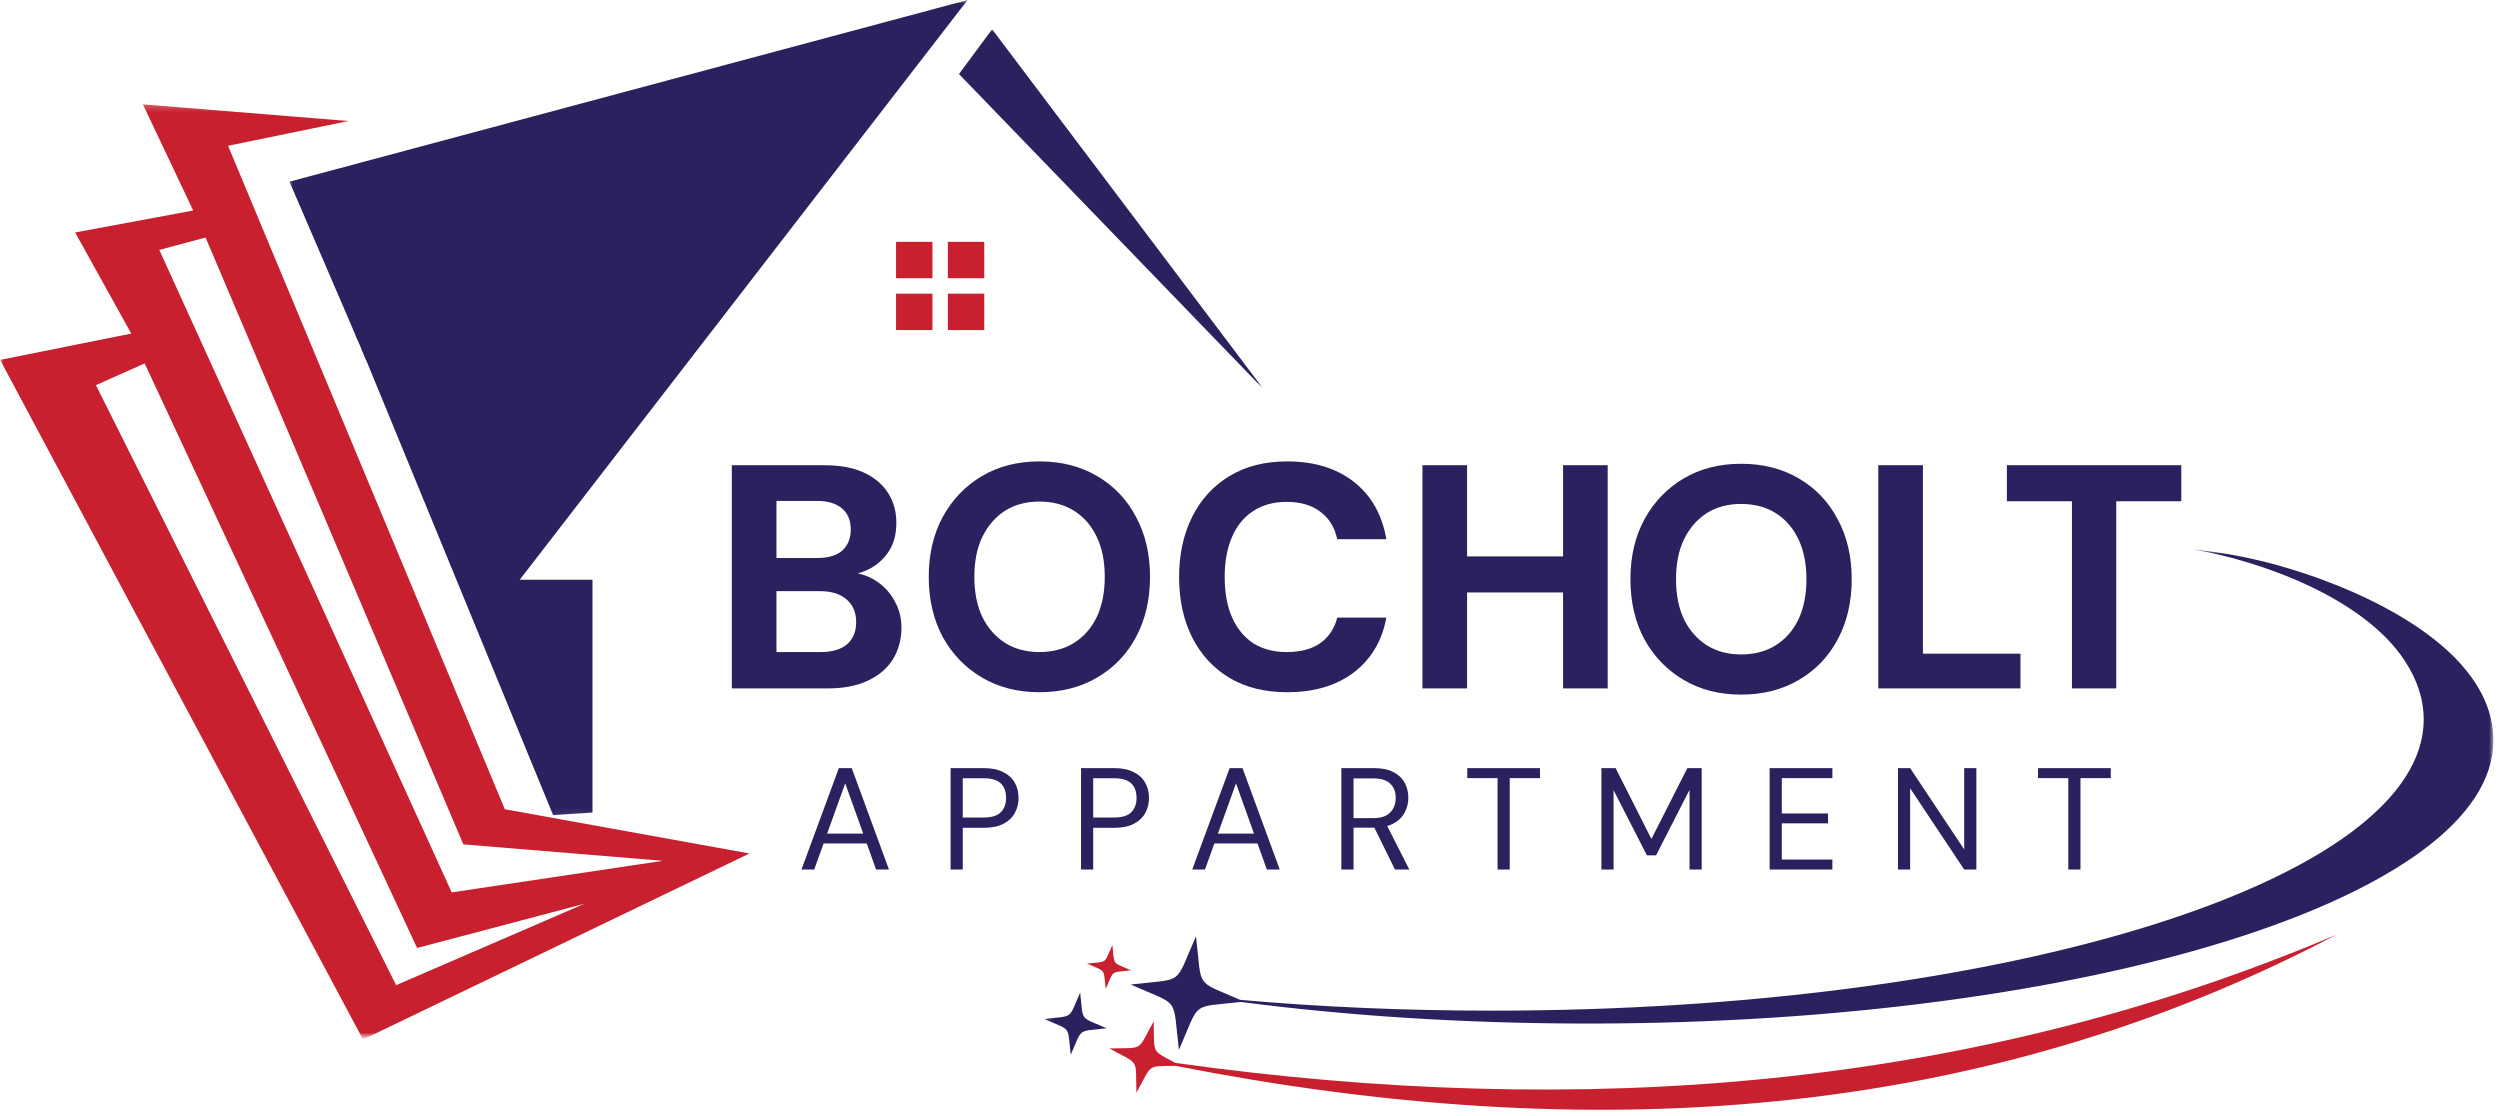 <svg xmlns="http://www.w3.org/2000/svg" width="345" height="154" viewBox="0 0 345 154" fill="none"><g clip-path="url(#clip0_4124_2)"><path fill-rule="evenodd" clip-rule="evenodd" d="M130.807 33.375H135.828V38.396H130.807V33.375ZM135.828 40.526V45.547H130.807V40.526H135.828ZM123.656 33.375H128.677V38.396H123.656V33.375ZM128.677 40.526V45.547H123.656V40.526H128.677Z" fill="#C8202F"></path><mask id="mask0_4124_2" style="mask-type:luminance" maskUnits="userSpaceOnUse" x="131" y="3" width="43" height="52"><path d="M131.385 3.578H174V54.245H131.385V3.578Z" fill="white"></path></mask><g mask="url(#mask0_4124_2)"><path fill-rule="evenodd" clip-rule="evenodd" d="M132.338 10.218L174.4 53.744L136.91 4.041L132.338 10.218Z" fill="#29225E"></path></g><mask id="mask1_4124_2" style="mask-type:luminance" maskUnits="userSpaceOnUse" x="39" y="0" width="96" height="113"><path d="M39.385 0H134.051V112.911H39.385V0Z" fill="white"></path></mask><g mask="url(#mask1_4124_2)"><path fill-rule="evenodd" clip-rule="evenodd" d="M81.765 112.13V80.005H71.723L133.525 0L39.947 25.073L48.458 44.849L48.843 45.755L48.88 45.828L49.223 46.698L49.437 47.151L49.645 47.604L49.994 48.51L50.026 48.547L50.411 49.49L50.588 49.839L50.833 50.432L76.328 112.479L81.765 112.13Z" fill="#29225E"></path></g><mask id="mask2_4124_2" style="mask-type:luminance" maskUnits="userSpaceOnUse" x="0" y="14" width="105" height="129"><path d="M0 14.244H104.719V142.999H0V14.244Z" fill="white"></path></mask><g mask="url(#mask2_4124_2)"><path fill-rule="evenodd" clip-rule="evenodd" d="M13.234 53.15L19.963 50.15L57.562 130.822L80.651 124.718L54.667 135.952L13.234 53.15ZM26.662 29.051L10.37 32.083L18.115 46.036L0.016 49.661L50.099 143.452L103.427 117.78L69.667 111.676L31.474 20.119L48.073 16.702L19.719 14.4L26.662 29.051ZM62.339 123.15L91.463 118.791L63.943 116.525L28.37 32.781L21.984 34.489L62.339 123.15Z" fill="#C8202F"></path></g><path fill-rule="evenodd" clip-rule="evenodd" d="M156.823 150.792C156.682 145.938 157.354 147.021 153.099 144.688C157.953 144.542 156.849 145.214 159.203 140.958C159.349 145.526 158.771 144.833 162.208 146.682C218.438 154.542 272.188 150.313 322.427 128.99C273.245 154.854 219.302 158.318 162.234 147.089C158.193 147.161 159.063 146.755 156.823 150.792ZM152.594 136.464C152.234 133.557 152.714 134.182 150.021 132.979C152.932 132.646 152.307 133.099 153.505 130.406C153.844 133.339 153.385 132.714 156.078 133.896C153.172 134.255 153.771 133.797 152.594 136.464Z" fill="#C8202F"></path><mask id="mask3_4124_2" style="mask-type:luminance" maskUnits="userSpaceOnUse" x="144" y="75" width="201" height="72"><path d="M144.1 75.818H344.1V146.246H144.1V75.818Z" fill="white"></path></mask><g mask="url(#mask3_4124_2)"><path fill-rule="evenodd" clip-rule="evenodd" d="M331.802 91.105C333.557 93.751 334.469 96.464 334.469 99.277C334.469 121.491 276.922 139.47 205.958 139.47C193.891 139.47 182.208 138.965 171.151 137.98C164.807 135.215 165.911 136.537 165.047 129.209C161.969 136.152 163.578 134.975 156.031 135.866C162.979 138.944 161.776 137.334 162.693 144.881C165.693 138.053 164.203 139.064 171.25 138.272C186.005 140.194 202.188 141.251 219.156 141.251C288.146 141.251 344.083 123.751 344.083 102.189C344.083 89.522 326.344 81.584 315.885 78.459C311.609 77.162 307.208 76.272 302.62 75.818C311.943 77.381 326.104 82.475 331.802 91.105ZM147.76 145.553C147.281 141.418 147.932 142.308 144.109 140.626C148.245 140.121 147.38 140.772 149.063 136.97C149.542 141.105 148.891 140.215 152.714 141.897C148.578 142.402 149.443 141.756 147.76 145.553Z" fill="#29225E"></path></g><path d="M100.992 95V64.2H113.796C115.937 64.2 117.741 64.537 119.208 65.212C120.675 65.887 121.789 66.825 122.552 68.028C123.315 69.201 123.696 70.58 123.696 72.164C123.696 73.689 123.359 74.98 122.684 76.036C122.009 77.092 121.115 77.913 120 78.5C118.915 79.057 117.712 79.38 116.392 79.468L117.096 78.984C118.504 79.043 119.751 79.424 120.836 80.128C121.951 80.832 122.816 81.756 123.432 82.9C124.077 84.015 124.4 85.247 124.4 86.596C124.4 88.239 124.004 89.705 123.212 90.996C122.42 92.257 121.261 93.24 119.736 93.944C118.24 94.648 116.407 95 114.236 95H100.992ZM107.152 89.984H113.268C114.823 89.984 116.025 89.632 116.876 88.928C117.727 88.195 118.152 87.168 118.152 85.848C118.152 84.528 117.712 83.487 116.832 82.724C115.952 81.961 114.735 81.58 113.18 81.58H107.152V89.984ZM107.152 77.004H112.784C114.28 77.004 115.424 76.667 116.216 75.992C117.008 75.288 117.404 74.305 117.404 73.044C117.404 71.812 117.008 70.859 116.216 70.184C115.424 69.48 114.265 69.128 112.74 69.128H107.152V77.004ZM143.436 95.528C140.444 95.528 137.804 94.853 135.516 93.504C133.228 92.155 131.424 90.292 130.104 87.916C128.813 85.511 128.168 82.739 128.168 79.6C128.168 76.461 128.813 73.704 130.104 71.328C131.424 68.923 133.228 67.045 135.516 65.696C137.804 64.347 140.444 63.672 143.436 63.672C146.457 63.672 149.112 64.347 151.4 65.696C153.717 67.045 155.506 68.923 156.768 71.328C158.058 73.704 158.704 76.461 158.704 79.6C158.704 82.739 158.058 85.511 156.768 87.916C155.506 90.292 153.717 92.155 151.4 93.504C149.112 94.853 146.457 95.528 143.436 95.528ZM143.436 89.984C145.284 89.984 146.882 89.559 148.232 88.708C149.581 87.857 150.622 86.669 151.356 85.144C152.089 83.589 152.456 81.741 152.456 79.6C152.456 77.459 152.089 75.625 151.356 74.1C150.622 72.545 149.581 71.343 148.232 70.492C146.882 69.641 145.284 69.216 143.436 69.216C141.617 69.216 140.033 69.641 138.684 70.492C137.364 71.343 136.322 72.545 135.56 74.1C134.826 75.625 134.46 77.459 134.46 79.6C134.46 81.741 134.826 83.589 135.56 85.144C136.322 86.669 137.364 87.857 138.684 88.708C140.033 89.559 141.617 89.984 143.436 89.984ZM177.63 95.528C174.55 95.528 171.896 94.868 169.666 93.548C167.437 92.199 165.721 90.336 164.518 87.96C163.316 85.555 162.714 82.783 162.714 79.644C162.714 76.505 163.316 73.733 164.518 71.328C165.721 68.923 167.437 67.045 169.666 65.696C171.896 64.347 174.55 63.672 177.63 63.672C181.356 63.672 184.421 64.611 186.826 66.488C189.232 68.365 190.728 71.005 191.314 74.408H184.538C184.186 72.765 183.409 71.504 182.206 70.624C181.033 69.715 179.478 69.26 177.542 69.26C175.753 69.26 174.213 69.685 172.922 70.536C171.661 71.357 170.693 72.545 170.018 74.1C169.344 75.655 169.006 77.503 169.006 79.644C169.006 81.785 169.344 83.633 170.018 85.188C170.693 86.713 171.661 87.901 172.922 88.752C174.213 89.573 175.753 89.984 177.542 89.984C179.478 89.984 181.033 89.573 182.206 88.752C183.38 87.901 184.157 86.728 184.538 85.232H191.314C190.728 88.429 189.232 90.952 186.826 92.8C184.421 94.619 181.356 95.528 177.63 95.528ZM215.701 95V64.2H221.861V95H215.701ZM196.297 95V64.2H202.457V95H196.297ZM201.665 81.756V76.784H216.713V81.756H201.665ZM259.203 95V64.2H265.363V90.204H278.827V95H259.203ZM285.926 95V69.172H276.95V64.2H301.018V69.172H292.042V95H285.926Z" fill="#29225E"></path><path d="M110.6 120L115.76 106H117.54L122.68 120H120.9L116.64 108.1L112.36 120H110.6ZM112.96 116.4L113.44 115.04H119.78L120.26 116.4H112.96ZM131.181 120V106H135.741C136.848 106 137.755 106.187 138.461 106.56C139.181 106.92 139.708 107.407 140.041 108.02C140.388 108.633 140.561 109.333 140.561 110.12C140.561 110.88 140.388 111.573 140.041 112.2C139.708 112.813 139.188 113.307 138.481 113.68C137.775 114.053 136.861 114.24 135.741 114.24H132.861V120H131.181ZM132.861 112.82H135.721C136.841 112.82 137.641 112.573 138.121 112.08C138.601 111.587 138.841 110.933 138.841 110.12C138.841 109.253 138.601 108.587 138.121 108.12C137.641 107.64 136.841 107.4 135.721 107.4H132.861V112.82ZM149.183 120V106H153.743C154.849 106 155.756 106.187 156.463 106.56C157.183 106.92 157.709 107.407 158.043 108.02C158.389 108.633 158.563 109.333 158.563 110.12C158.563 110.88 158.389 111.573 158.043 112.2C157.709 112.813 157.189 113.307 156.483 113.68C155.776 114.053 154.863 114.24 153.743 114.24H150.863V120H149.183ZM150.863 112.82H153.723C154.843 112.82 155.643 112.573 156.123 112.08C156.603 111.587 156.843 110.933 156.843 110.12C156.843 109.253 156.603 108.587 156.123 108.12C155.643 107.64 154.843 107.4 153.723 107.4H150.863V112.82ZM164.527 120L169.687 106H171.467L176.607 120H174.827L170.567 108.1L166.287 120H164.527ZM166.887 116.4L167.367 115.04H173.707L174.187 116.4H166.887ZM185.108 120V106H189.628C190.721 106 191.614 106.187 192.308 106.56C193.001 106.92 193.514 107.407 193.848 108.02C194.181 108.633 194.348 109.327 194.348 110.1C194.348 110.847 194.174 111.533 193.828 112.16C193.494 112.787 192.974 113.287 192.268 113.66C191.561 114.033 190.654 114.22 189.548 114.22H186.788V120H185.108ZM192.508 120L189.428 113.74H191.308L194.488 120H192.508ZM186.788 112.9H189.508C190.574 112.9 191.354 112.64 191.848 112.12C192.354 111.6 192.608 110.933 192.608 110.12C192.608 109.293 192.361 108.64 191.868 108.16C191.388 107.667 190.594 107.42 189.488 107.42H186.788V112.9ZM206.663 120V107.38H202.483V106H212.523V107.38H208.343V120H206.663ZM220.994 120V106H222.954L227.894 115.78L232.854 106H234.834V120H233.154V109L228.534 118.04H227.274L222.674 109.04V120H220.994ZM244.21 120V106H252.87V107.38H245.89V112.26H252.27V113.62H245.89V118.62H252.87V120H244.21ZM261.919 120V106H263.599L271.059 117.22V106H272.739V120H271.059L263.599 108.78V120H261.919ZM285.427 120V107.38H281.247V106H291.287V107.38H287.107V120H285.427Z" fill="#29225E"></path><path d="M240.268 95.856C237.276 95.856 234.636 95.181 232.348 93.832C230.06 92.483 228.256 90.62 226.936 88.244C225.645 85.839 225 83.067 225 79.928C225 76.789 225.645 74.032 226.936 71.656C228.256 69.251 230.06 67.373 232.348 66.024C234.636 64.675 237.276 64 240.268 64C243.289 64 245.944 64.675 248.232 66.024C250.549 67.373 252.338 69.251 253.6 71.656C254.89 74.032 255.536 76.789 255.536 79.928C255.536 83.067 254.89 85.839 253.6 88.244C252.338 90.62 250.549 92.483 248.232 93.832C245.944 95.181 243.289 95.856 240.268 95.856ZM240.268 90.312C242.116 90.312 243.714 89.887 245.064 89.036C246.413 88.185 247.454 86.997 248.188 85.472C248.921 83.917 249.288 82.069 249.288 79.928C249.288 77.787 248.921 75.953 248.188 74.428C247.454 72.873 246.413 71.671 245.064 70.82C243.714 69.969 242.116 69.544 240.268 69.544C238.449 69.544 236.865 69.969 235.516 70.82C234.196 71.671 233.154 72.873 232.392 74.428C231.658 75.953 231.292 77.787 231.292 79.928C231.292 82.069 231.658 83.917 232.392 85.472C233.154 86.997 234.196 88.185 235.516 89.036C236.865 89.887 238.449 90.312 240.268 90.312Z" fill="#29225E"></path></g><defs><clipPath id="clip0_4124_2"><rect width="345" height="154" fill="white"></rect></clipPath></defs></svg>